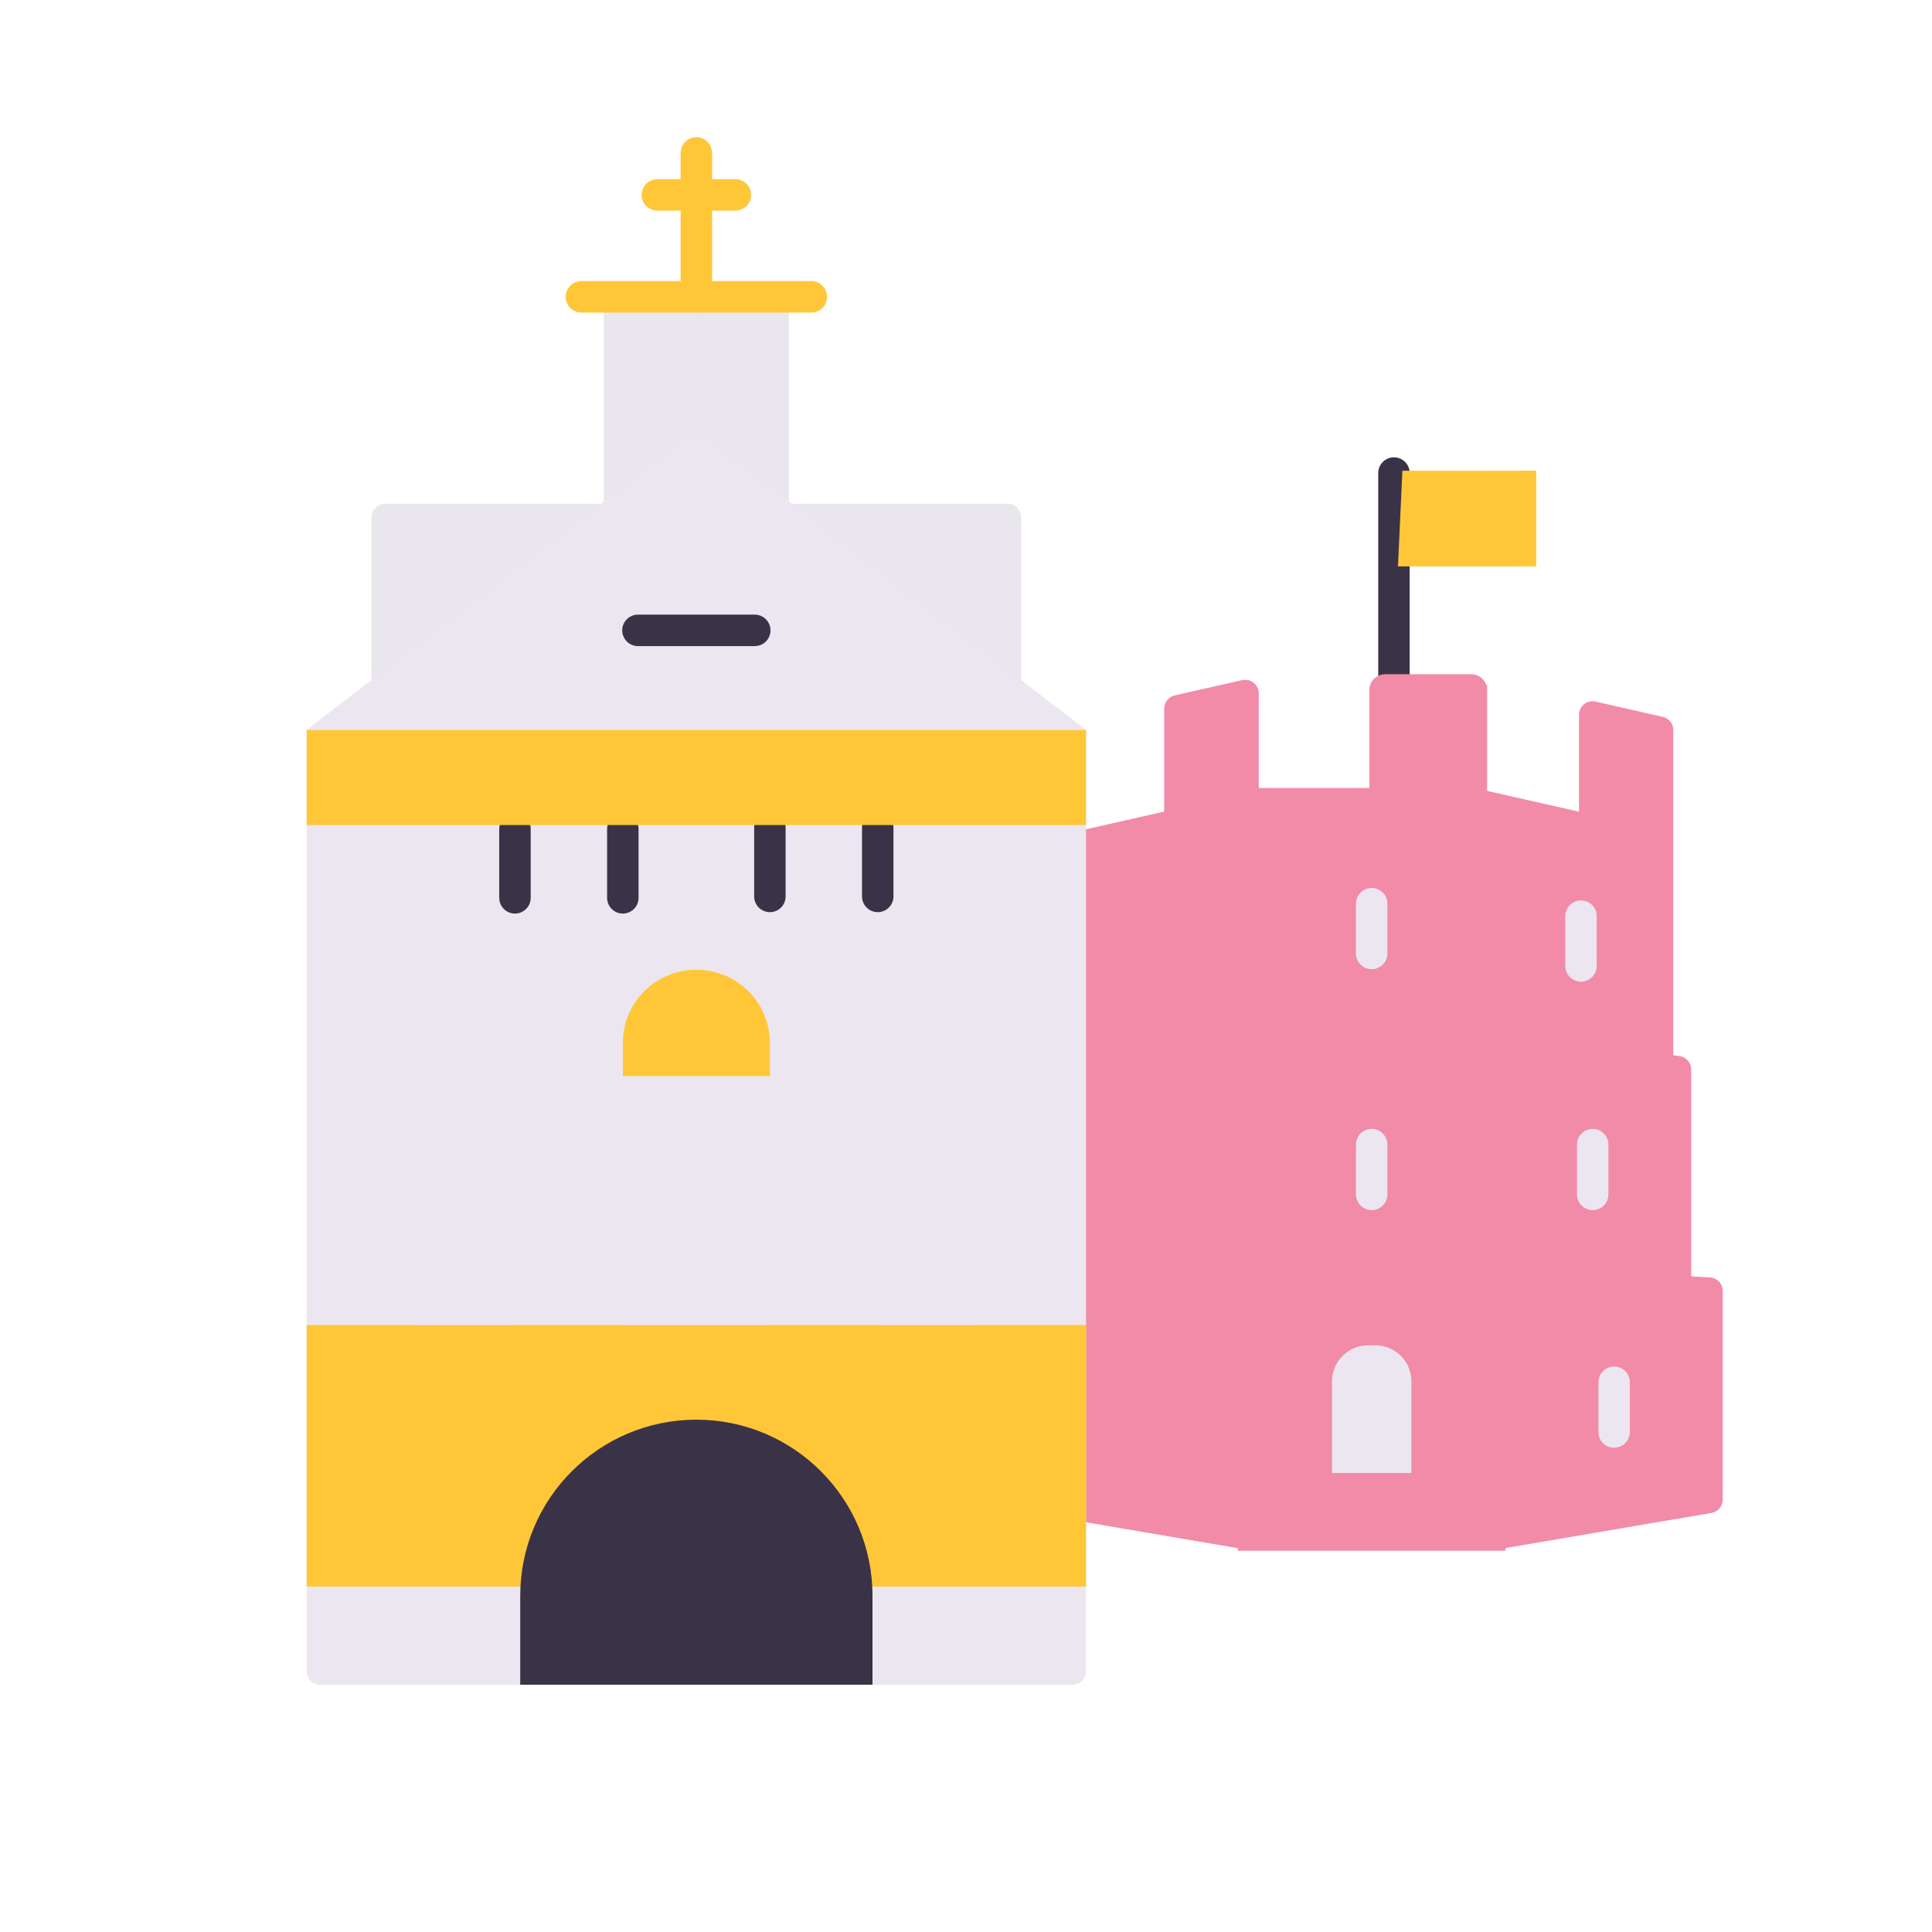 <svg xmlns="http://www.w3.org/2000/svg" width="430" height="430" style="width:100%;height:100%;transform:translate3d(0,0,0);content-visibility:visible" viewBox="0 0 430 430"><defs><clipPath id="a"><path d="M0 0h430v430H0z"/></clipPath><clipPath id="e"><path d="M0 0h430v430H0z"/></clipPath><clipPath id="g"><path d="M0 0h430v430H0z"/></clipPath><clipPath id="f"><path d="M0 0h430v430H0z"/></clipPath><clipPath id="c"><path d="M0 0h430v430H0z"/></clipPath><clipPath id="d"><path d="M0 0h500v500H0z"/></clipPath><clipPath id="b"><path d="M0 0h430v430H0z"/></clipPath></defs><g clip-path="url(#a)"><g clip-path="url(#b)" style="display:none"><path fill="none" class="tertiary" style="display:none"/><path class="quaternary" style="display:none"/><g style="display:none"><path class="quinary"/><path class="quinary" style="mix-blend-mode:multiply"/><path class="quinary"/><path fill="none" class="quinary"/><g style="mix-blend-mode:multiply"><path class="quinary"/><path fill="none" class="quinary"/></g><path class="quinary"/><path fill="none" class="primary"/><path fill="none" class="primary"/><path class="primary"/><path fill="none" class="primary"/><path fill="none" class="primary"/><path fill="none" class="primary"/></g><g style="display:none"><path class="primary"/><path class="primary" style="mix-blend-mode:multiply"/><path class="primary"/><path class="primary" style="mix-blend-mode:multiply"/><path class="primary"/><path fill="none" class="quaternary"/><path fill="none" class="tertiary"/><path fill="none" class="quaternary"/><path class="primary"/><path class="quaternary"/><path class="primary" style="mix-blend-mode:multiply"/><path class="primary" style="mix-blend-mode:multiply"/><path class="tertiary"/><path fill="none" class="tertiary"/><path fill="none" class="tertiary"/><path fill="none" class="tertiary"/><path fill="none" class="tertiary"/><path class="quaternary"/><path class="quaternary"/><path class="primary" style="mix-blend-mode:multiply"/><path fill="none" class="quaternary"/></g></g><g clip-path="url(#c)" style="display:block"><g clip-path="url(#d)" style="display:block" transform="translate(-35 -35)"><path fill="none" stroke="#3A3347" stroke-linecap="round" stroke-linejoin="round" stroke-width="7" d="M-15.787 51.1v-74.7" class="tertiary" style="display:block" transform="translate(361.035 163.883)"/><path fill="#FFC738" d="M347.128 139.768h1.36c5.387.005 11.53.01 14.76.01 6.354 0 13.677-.019 13.677-.019v21.29s-6.968.02-13.145.02a24391.898 24391.898 0 0 1-17.639-.012" class="quaternary" style="display:block"/><g style="display:block"><path fill="#F28BA8" d="M315.124 210.907v-21.575a3 3 0 0 0-3.662-2.926l-14.974 3.388a3 3 0 0 0-2.338 2.926v22.935l-18.639 4.218a3 3 0 0 0-2.338 2.926v47.056l.038-.005-.038.005-1.406.199a3 3 0 0 0-2.579 2.97v46.054l.027-.002-4.218.239a2.999 2.999 0 0 0-2.829 2.995v48.994l48.828 8.321v-62.783l2.634-.14v-52.373l1.498-.205v-53.217h-.004z" class="quinary"/><path fill="#F28BA8" d="M26.476-72.071v-21.575a3 3 0 0 0-3.662-2.926L7.84-93.184a3 3 0 0 0-2.338 2.927v22.934l.001.004-18.639 4.214a3 3 0 0 0-2.339 2.926v47.056l.038-.005-.038.005-1.406.199a3 3 0 0 0-2.579 2.97V36.1l.027-.002-4.218.239a2.999 2.999 0 0 0-2.829 2.995v48.994l48.828 8.321V33.864l2.634-.14v-52.373l1.498-.205v-53.217h-.004z" class="quinary" style="mix-blend-mode:multiply" transform="translate(288.648 282.978)"/><path fill="#F28BA8" d="M366.957 316.702v-52.579h-1.497v-75.546a3 3 0 0 0-3-3h-19.168a3 3 0 0 0-3 3v22.33h-25.164v53.216h-1.498v52.579l-2.635.001v62.922h58.594v-62.922l-2.632-.001z" class="quinary"/><path fill="none" stroke="#F28BA8" d="M366.957 316.702v-52.579h-1.497v-75.546a3 3 0 0 0-3-3h-19.168a3 3 0 0 0-3 3v22.33h-25.164v53.216h-1.498v52.579l-2.635.001v62.922h58.594v-62.922l-2.632-.001z" class="quinary"/><g opacity=".5" style="mix-blend-mode:multiply"><path fill="#F28BA8" d="M366.957 316.702v-52.579h-1.497v-75.546a3 3 0 0 0-3-3h-19.168a3 3 0 0 0-3 3v22.33h-25.164v53.216h-1.498v52.579l-2.635.001v62.922h58.594v-62.922l-2.632-.001z" class="quinary"/><path fill="none" stroke="#F28BA8" d="M366.957 316.702v-52.579h-1.497v-75.546a3 3 0 0 0-3-3h-19.168a3 3 0 0 0-3 3v22.33h-25.164v53.216h-1.498v52.579l-2.635.001v62.922h58.594v-62.922l-2.632-.001z" class="quinary"/></g><path fill="#F28BA8" d="m415.587 319.316-4.188-.238v-46.054c0-1.494-1.1-2.76-2.579-2.969l-1.414-.201v-49.452l.001-22.934a3.002 3.002 0 0 0-2.338-2.927l-14.973-3.388a3 3 0 0 0-3.662 2.926v21.576l.003.004-20.978-4.752v53.217l1.498.205v52.373c.022.001 2.631-.021 2.631.001 0 2.981 0 0 0 0v62.923l46.332-7.897a3 3 0 0 0 2.497-2.957v-46.46a3 3 0 0 0-2.83-2.996z" class="quinary"/><path fill="none" stroke="#EBE6EF" stroke-linecap="round" stroke-linejoin="round" stroke-width="7" d="M340.292 300.831v-11.082m0-42.538v-11.082" class="primary"/><path fill="#EBE6EF" d="M349.122 362.841h-17.66v-20.404a8.005 8.005 0 0 1 8.004-8.004h1.652a8.005 8.005 0 0 1 8.004 8.004v20.404z" class="primary"/><path fill="none" stroke="#EBE6EF" stroke-linecap="round" stroke-linejoin="round" stroke-width="7" d="M389.482 300.831v-11.082m4.77 63.974v-11.082m-7.373-92.657v-11.082" class="primary"/></g><g fill="none" style="display:none"><path class="primary"/><path class="primary"/><path class="primary"/></g><g style="display:block"><path fill="#EBE6EF" d="M169.404 104.067v43.06h41.166v-43.06a3 3 0 0 0-3-3h-35.166a3 3 0 0 0-3 3z" class="primary"/><path fill="#EBE6EF" d="M-20.583-20.03v43.06h41.166v-43.06a3 3 0 0 0-3-3h-35.166a3 3 0 0 0-3 3z" class="primary" opacity=".5" style="mix-blend-mode:multiply" transform="translate(189.987 124.097)"/><path fill="#EBE6EF" d="M262.261 186.35v-36.22a3 3 0 0 0-3-3h-138.55a3 3 0 0 0-3 3v36.22" class="primary"/><path fill="#EBE6EF" d="M72.275 19.61v-36.22a3 3 0 0 0-3-3h-138.55a3 3 0 0 0-3 3v36.22" class="primary" opacity=".5" style="mix-blend-mode:multiply" transform="translate(189.986 166.74)"/><path fill="#EBE6EF" d="M189.985 197.47h-86.731l43.365-33.358 41.537-31.952a3.001 3.001 0 0 1 3.658 0l41.537 31.952 43.365 33.358h-86.731z" class="primary"/><path fill="none" stroke="#FFC738" stroke-linecap="round" stroke-linejoin="round" stroke-width="7" d="M164.399 101.067h51.176" class="quaternary"/><path fill="none" stroke="#3A3347" stroke-linecap="round" stroke-linejoin="round" stroke-width="7" d="M176.985 175.298h26" class="tertiary"/><path fill="none" stroke="#FFC738" stroke-linecap="round" stroke-linejoin="round" stroke-width="7" d="M189.987 101.067v-32.03" class="quaternary"/><path fill="#EBE6EF" d="M276.718 197.47H103.256v209.492a3 3 0 0 0 3 3h167.462a3 3 0 0 0 3-3V197.47z" class="primary"/><path fill="#FFC738" d="M276.718 388.12H103.256v-58.218h173.462v58.218z" class="quaternary"/><path fill="#EBE6EF" d="M-11.18 21.864v-32.58c0-6.157 4.991-11.148 11.148-11.148h.064c6.157 0 11.148 4.991 11.148 11.148v32.58h-22.36z" class="primary" style="mix-blend-mode:multiply" transform="translate(138.437 308.039)"/><path fill="#EBE6EF" d="M-11.18 21.864v-32.58c0-6.157 4.991-11.148 11.148-11.148h.064c6.157 0 11.148 4.991 11.148 11.148v32.58h-22.36z" class="primary" style="mix-blend-mode:multiply" transform="translate(241.685 308.039)"/><path fill="#3A3347" d="M150.785 409.962v-19.786c0-21.651 17.551-39.202 39.202-39.202s39.202 17.551 39.202 39.202v19.786h-78.404z" class="tertiary"/><path fill="none" stroke="#3A3347" stroke-linecap="round" stroke-linejoin="round" stroke-width="7" d="M149.616 234.83v-15.332m24.004 15.332v-15.332m32.732 15.017v-15.332m24.004 15.332v-15.332" class="tertiary"/><path fill="#FFC738" d="M190.033 250.843h-.094c-9.013 0-16.319 7.306-16.319 16.319v7.367h32.732v-7.367c0-9.013-7.306-16.319-16.319-16.319zm86.683-32.221h-173.46V197.47h173.46v21.152z" class="quaternary"/><path fill="#EBE6EF" d="M-16.366-27.687v55.374h32.732v-55.374h-32.732z" class="primary" style="mix-blend-mode:multiply" transform="translate(189.986 302.216)"/><path fill="none" stroke="#FFC738" stroke-linecap="round" stroke-linejoin="round" stroke-width="7" d="M198.67 78.381h-17.366" class="quaternary"/></g></g><g fill="none" style="display:none"><path class="tertiary"/><path class="tertiary"/></g><path fill="none" stroke="#3A3347" stroke-linecap="round" stroke-linejoin="round" stroke-width="7" d="M489 242v25.5m0-25.5v25.5" class="tertiary" style="display:block"/></g><g clip-path="url(#e)" style="display:none"><g clip-path="url(#f)" style="display:none"><path fill="none" class="tertiary" style="display:none"/><g style="display:none"><path class="quinary"/><path class="quinary" style="mix-blend-mode:multiply"/><path class="quinary"/><path fill="none" class="quinary"/><g style="mix-blend-mode:multiply"><path class="quinary"/><path fill="none" class="quinary"/></g><path class="quinary"/><path fill="none" class="primary"/><path fill="none" class="primary"/><path class="primary"/><path fill="none" class="primary"/><path fill="none" class="primary"/><path fill="none" class="primary"/></g><path class="quaternary" style="display:none"/></g><g clip-path="url(#g)" style="display:none"><path class="primary"/><path class="primary" style="mix-blend-mode:multiply"/><path class="primary"/><path class="primary" style="mix-blend-mode:multiply"/><path class="primary"/><path fill="none" class="quaternary"/><path fill="none" class="tertiary"/><path fill="none" class="quaternary"/><path class="primary"/><path class="quaternary"/><path class="primary" style="mix-blend-mode:multiply"/><path class="primary" style="mix-blend-mode:multiply"/><path class="tertiary"/><path fill="none" class="tertiary"/><path fill="none" class="tertiary"/><path fill="none" class="tertiary"/><path fill="none" class="tertiary"/><path class="quaternary"/><path class="quaternary"/><path class="primary" style="mix-blend-mode:multiply"/><path fill="none" class="quaternary"/></g></g></g></svg>